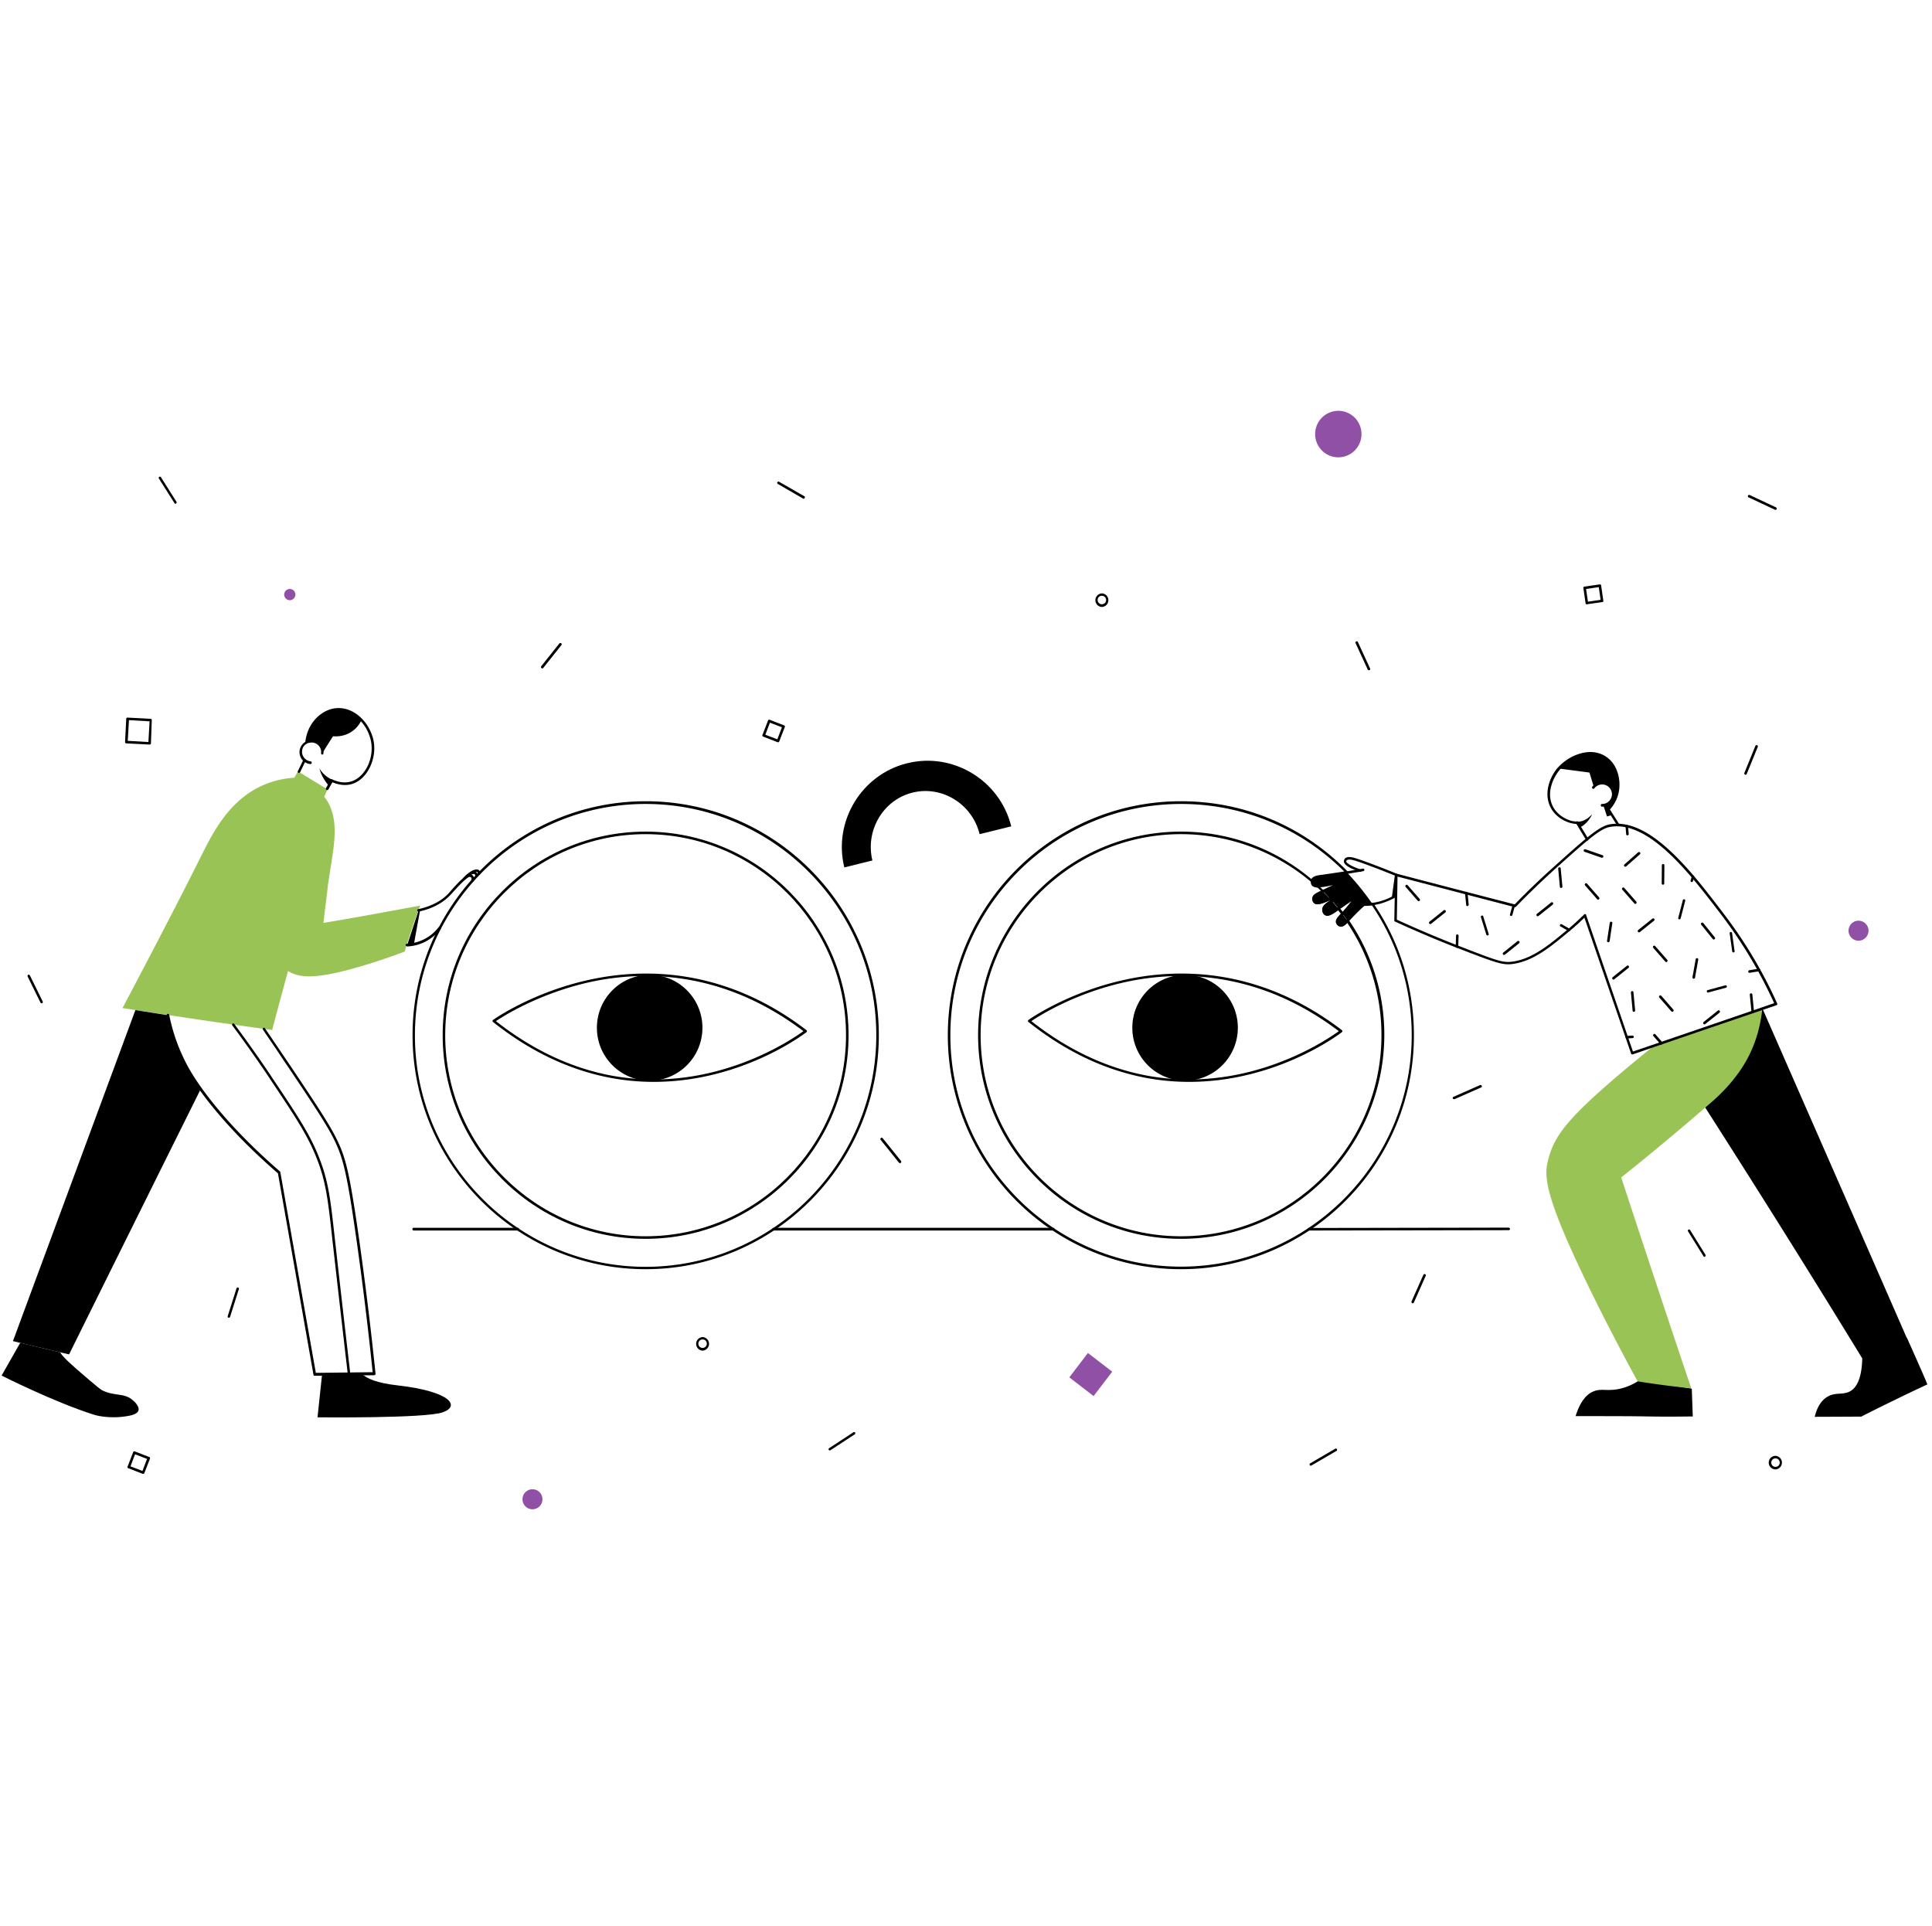 <svg width="301" height="300" viewBox="0 0 301 300" fill="none" xmlns="http://www.w3.org/2000/svg"><g clip-path="url(#clip0_87_2783)"><path d="M23.305 115.991l-3.636-.185c-.106 0-.185-.106-.185-.211l.185-3.621c0-.053.026-.106.052-.133a.203.203 0 01.132-.052l3.61.185c.105 0 .184.105.184.211l-.131 3.621a.2.2 0 01-.053.132.366.366 0 01-.158.053zm-3.4-.581l3.215.185.185-3.225-3.215-.185-.184 3.225z" fill="#000"/><path d="M169.496 210.774l-2.902 3.796 3.784 2.911 2.902-3.796-3.784-2.911z" fill="#9050A6"/><path d="M247.238 94.159c-.053 0-.079-.027-.132-.053a.147.147 0 01-.079-.132l-.342-2.38a.168.168 0 01.158-.21l2.371-.344c.053 0 .106 0 .158.026.053.026.079.08.079.132l.343 2.38c.026.105-.053.21-.158.21l-2.372.344-.026.027zm-.132-2.406l.29 1.983 1.976-.291-.29-1.982-1.976.29zm-125.892 23.868h-.079l-2.239-.872a.21.21 0 01-.106-.106.17.17 0 010-.158l.87-2.247c.026-.106.158-.159.263-.106l2.24.872c.105.027.158.159.105.265l-.869 2.246a.207.207 0 01-.106.106h-.079zm-1.976-1.163l1.871.714.711-1.877-1.87-.713-.712 1.876zM22.304 229.595h-.079l-2.24-.872c-.105-.027-.158-.159-.105-.265l.87-2.246a.205.205 0 01.105-.106.17.17 0 01.158 0l2.24.872c.105.027.158.159.105.265l-.87 2.246a.204.204 0 01-.105.106h-.079zm-1.976-1.163l1.87.714.712-1.877-1.87-.714-.712 1.877z" fill="#000"/><path d="M208.506 71.242a3.615 3.615 0 003.61-3.62c0-2-1.616-3.622-3.61-3.622a3.616 3.616 0 00-3.61 3.621c0 2 1.617 3.621 3.61 3.621zM82.958 235.119c.858 0 1.554-.698 1.554-1.559 0-.862-.696-1.56-1.554-1.56-.859 0-1.555.698-1.555 1.56 0 .861.696 1.559 1.555 1.559zm206.595-88.573c.858 0 1.554-.698 1.554-1.559s-.696-1.56-1.554-1.56c-.859 0-1.555.699-1.555 1.56 0 .861.696 1.559 1.555 1.559z" fill="#9050A6"/><path d="M84.485 104.123c-.053 0-.079-.026-.132-.053-.079-.079-.105-.185-.026-.29l2.82-3.542c.078-.079.184-.106.29-.027.078.08.105.185.026.291l-2.82 3.542c-.026.053-.079.079-.158.079zM27.361 78.485c-.052 0-.131-.027-.158-.08l-2.45-3.859a.205.205 0 01.053-.264.204.204 0 01.263.053l2.424 3.833a.205.205 0 01-.052.264c-.027.026-.053.053-.08.053zm97.858-.793c-.027 0-.079 0-.106-.027l-3.926-2.273c-.105-.053-.131-.185-.079-.264.053-.106.185-.132.264-.08l3.926 2.247c.105.053.131.185.079.264-.027.08-.106.133-.158.133zm4.056 148.255c-.052 0-.131-.026-.158-.079-.052-.079-.026-.211.053-.264l3.794-2.485c.079-.053.211-.026.264.053.052.079.026.211-.053.264l-3.794 2.485c-.027.026-.079.026-.106.026zM35.66 205.278h-.052c-.105-.027-.158-.132-.132-.238l1.37-4.335c.027-.106.132-.159.238-.132.105.026.158.132.131.238l-1.37 4.335a.198.198 0 01-.184.132zM6.494 156.3c-.079 0-.131-.053-.184-.106l-2.003-4.071c-.052-.105 0-.211.08-.264.105-.053.21 0 .263.079l2.002 4.071c.053.106 0 .211-.079.264-.026.027-.052.027-.079.027zm259.054 39.489c-.079 0-.132-.027-.158-.106l-2.398-3.859c-.052-.106-.026-.211.053-.264.105-.053.211-.027.263.053l2.398 3.859c.053.105.026.211-.053.264-.026.053-.052.053-.105.053zm-45.45 7.242c-.026 0-.052 0-.079-.026-.105-.053-.132-.159-.105-.265l1.844-4.15c.053-.105.158-.132.264-.105.105.053.131.158.105.264l-1.844 4.15a.2.2 0 01-.185.132zm-15.888 25.295c-.079 0-.132-.026-.158-.106-.053-.105-.027-.211.079-.264l3.899-2.273c.106-.053.211-.026.264.079.052.106.026.212-.079.265l-3.9 2.273c-.052 0-.079.026-.105.026zm-63.998-47.128c-.053 0-.106-.026-.159-.079l-2.845-3.542c-.079-.079-.053-.211.026-.29.079-.08.211-.053.29.026l2.846 3.542c.079.079.052.211-.027.291-.052.026-.079.052-.131.052zm86.315-9.964a.22.22 0 01-.184-.106c-.053-.106 0-.212.105-.264l4.137-1.824c.105-.053.211 0 .263.106.053.105 0 .211-.105.264l-4.137 1.824c-.026-.027-.052 0-.079 0zm45.426-50.538c-.026 0-.053 0-.079-.026-.105-.053-.158-.159-.105-.265l1.712-4.202c.053-.106.158-.159.264-.106.105.053.158.159.105.264l-1.712 4.203c-.053.079-.106.132-.185.132zm-58.679-16.282a.22.22 0 01-.184-.106l-1.897-4.123c-.053-.106 0-.211.105-.264.105-.053.211 0 .263.105l1.897 4.124c.053.106 0 .211-.105.264-.026-.026-.053 0-.079 0zm63.341-24.978c-.027 0-.053 0-.079-.026l-4.111-1.93c-.105-.053-.131-.158-.105-.264.053-.106.158-.132.264-.106l4.11 1.93c.105.052.132.158.105.264a.197.197 0 01-.184.132z" fill="#000"/><path d="M45.148 93.498c.48 0 .87-.39.87-.872a.87.87 0 00-.87-.873.87.87 0 00-.87.873c0 .481.39.872.87.872z" fill="#9050A6"/><path d="M171.67 94.555a1.058 1.058 0 010-2.114 1.058 1.058 0 010 2.114zm0-1.744a.653.653 0 00-.659.66c0 .37.29.661.659.661.369 0 .659-.29.659-.66 0-.37-.29-.661-.659-.661zm-62.208 117.595a1.059 1.059 0 010-2.115 1.059 1.059 0 010 2.115zm0-1.745a.654.654 0 00-.659.661c0 .37.29.661.659.661a.654.654 0 00.659-.661c0-.37-.29-.661-.659-.661zm167.154 20.247a1.06 1.06 0 01-1.054-1.058 1.06 1.06 0 011.054-1.057 1.059 1.059 0 010 2.115zm0-1.718a.653.653 0 00-.658.66c0 .371.29.661.658.661.369 0 .659-.29.659-.661 0-.37-.29-.66-.659-.66zm-176.032-29.472c-20.025 0-36.308-16.361-36.308-36.449 0-20.088 16.284-36.449 36.334-36.449 20.051 0 36.308 16.361 36.308 36.449 0 20.088-16.309 36.449-36.334 36.449zm0-72.476c-19.814 0-35.939 16.177-35.939 36.053 0 19.877 16.125 36.053 35.939 36.053s35.939-16.202 35.939-36.079-16.125-36.027-35.939-36.027z" fill="#000"/><path d="M100.585 192.987c-17.443 0-31.618-14.22-31.618-31.718 0-17.498 14.175-31.718 31.618-31.718 17.442 0 31.617 14.22 31.617 31.718 0 17.498-14.175 31.718-31.617 31.718zm0-63.04c-17.206 0-31.223 14.062-31.223 31.322 0 17.26 14.017 31.321 31.223 31.321 17.205 0 31.222-14.035 31.222-31.321 0-17.26-13.991-31.322-31.222-31.322z" fill="#000"/><path d="M101.874 168.538c-2.292 0-4.558-.212-6.797-.635-6.377-1.216-12.516-4.123-18.26-8.696-.052-.026-.079-.105-.079-.158 0-.053.027-.132.08-.159.052-.053 6.138-4.361 15.15-6.291 8.326-1.797 20.92-1.876 33.672 7.877.053.026.079.106.079.159 0 .052-.026.132-.079.158-.052.053-6.007 4.652-14.965 6.714a38.824 38.824 0 01-8.801 1.031zm-24.609-9.463c5.639 4.441 11.646 7.269 17.864 8.458 5.033.952 10.25.82 15.44-.396 7.931-1.85 13.491-5.683 14.597-6.502-12.568-9.516-24.952-9.437-33.146-7.666-7.957 1.745-13.595 5.313-14.755 6.106z" fill="#000"/><path d="M101.215 168.353c4.54 0 8.22-3.693 8.22-8.247 0-4.555-3.68-8.247-8.22-8.247-4.54 0-8.22 3.692-8.22 8.247 0 4.554 3.68 8.247 8.22 8.247zm82.788 24.634c-17.443 0-31.618-14.22-31.618-31.718 0-17.498 14.175-31.718 31.618-31.718a31.52 31.52 0 0120.525 7.586c.316.264.606.528.869.793.316.29.58.555.843.792.053.053.079.106.053.185 0 .053-.053.106-.105.133a2.696 2.696 0 01-.29.132c-.712.343-1.028.502-1.08.766-.027.132 0 .37.131.476.211.185.923 0 2.187-.581.079-.027.158-.027.237.052.106.106.185.212.29.318a.366.366 0 01.053.158c0 .053-.053.106-.079.132l-.369.238c-.369.238-.87.582-.87.978 0 .185.08.397.238.502.289.159.843-.211 1.475-.634.105-.079.211-.158.316-.211.079-.053.211-.053.264.026.184.238.395.502.632.819a.24.24 0 010 .265c-.553.608-.817.925-.764 1.163.053.132.158.264.316.291.237.052.527-.185.949-.635.052-.053.105-.053.158-.053.053 0 .105.027.158.08a31.688 31.688 0 015.533 17.92c-.053 17.525-14.228 31.745-31.67 31.745zm0-63.04c-17.206 0-31.223 14.062-31.223 31.322 0 17.26 14.017 31.321 31.223 31.321 17.205 0 31.222-14.035 31.222-31.321a31.229 31.229 0 00-5.322-17.498c-.395.396-.764.661-1.16.555a.87.87 0 01-.579-.555c-.132-.449.184-.819.738-1.427-.159-.185-.29-.37-.422-.529-.053.026-.105.079-.158.106-.764.528-1.37.925-1.871.661-.316-.159-.448-.556-.448-.846 0-.635.633-1.031 1.054-1.322l.185-.132-.027-.026c-1.66.74-2.16.713-2.476.449-.264-.212-.317-.582-.264-.846.079-.449.501-.661 1.291-1.057 0 0 .026 0 .026-.027-.184-.185-.395-.37-.606-.581-.263-.238-.553-.502-.869-.767-5.665-4.81-12.884-7.48-20.314-7.48z" fill="#000"/><path d="M184.002 197.718c-20.025 0-36.334-16.335-36.334-36.449 0-20.115 16.283-36.45 36.334-36.45 9.854 0 19.076 3.886 25.979 10.97.053.052.079.132.053.211-.026.079-.079.132-.158.132-1.95.317-3.135.502-3.952.582-.316.053-1.107.132-1.291.502.263.238.5.449.737.661.659 0 1.66-.212 2.688-.45.474-.105.896-.211 1.317-.343.106-.027.211.026.237.106.027.105 0 .211-.079.237-.579.318-1.87.926-2.792 1.348l-.554.265a2.61 2.61 0 01-.29.132c-.711.344-1.027.502-1.08.766-.026.133 0 .37.132.476.211.185.922 0 2.187-.581.342-.159.711-.317 1.08-.503.764-.37 1.396-.713 1.765-.925.106-.052.211-.026.264.08.053.079.026.211-.053.264l-.421.291c-.791.528-1.502 1.004-2.161 1.453l-.369.238c-.369.238-.869.582-.869.978 0 .185.079.397.237.503.29.158.843-.212 1.475-.635.106-.079.211-.158.316-.211.475-.344.896-.608 1.212-.846 1.212-.846 1.344-.925 1.502-.767.132.106.264.238-1.027 1.771-.264.317-.501.582-.712.82l-.105.105c-.553.608-.817.926-.764 1.19.053.132.158.264.316.291.237.052.527-.185.949-.635.105-.105.21-.238.342-.37.211-.211.422-.449.685-.713a19.555 19.555 0 011.528-1.454.277.277 0 01.132-.053c.448 0 .896-.026 1.317-.079.08 0 .159.026.185.079 4.137 6.053 6.323 13.163 6.323 20.537.053 20.115-16.256 36.476-36.281 36.476zm0-72.476c-19.814 0-35.939 16.15-35.939 36.027 0 19.877 16.125 36.053 35.939 36.053s35.939-16.176 35.939-36.053c0-7.242-2.134-14.247-6.192-20.22-.395.052-.79.079-1.186.079-.5.423-.974.899-1.449 1.374-.263.265-.474.503-.685.714-.131.132-.237.264-.342.37-.475.502-.87.872-1.344.74a.87.87 0 01-.58-.555c-.158-.476.237-.872.843-1.559l.106-.106c.211-.238.448-.502.711-.82.211-.264.501-.607.712-.898-.185.132-.422.291-.659.449-.343.238-.738.529-1.238.846-.106.079-.211.132-.317.211-.764.529-1.37.925-1.87.661-.317-.158-.448-.555-.448-.846 0-.634.632-1.03 1.054-1.321l.369-.238c-.027 0-.053.026-.079.026-1.766.793-2.293.793-2.609.503-.263-.212-.316-.582-.263-.846.079-.45.5-.661 1.291-1.058.079-.026.184-.079.289-.132l.554-.264c.342-.159.738-.344 1.106-.502-.948.211-1.791.37-2.424.343-.052 0-.079-.026-.131-.053-.264-.237-.554-.502-.87-.766a.24.24 0 01-.079-.185c0-.053.026-.079.026-.132.211-.635 1.16-.74 1.608-.793.764-.106 1.844-.264 3.583-.529-6.771-6.766-15.809-10.52-25.426-10.52z" fill="#000"/><path d="M185.292 168.538c-2.292 0-4.558-.212-6.797-.635-6.377-1.216-12.516-4.123-18.26-8.696-.052-.026-.079-.106-.079-.158 0-.053.027-.133.079-.159.053-.053 6.139-4.361 15.15-6.291 8.326-1.797 20.921-1.876 33.673 7.877.053.026.079.106.079.158 0 .053-.026.133-.079.159-.052.053-6.007 4.652-14.965 6.714a38.824 38.824 0 01-8.801 1.031zm-24.609-9.463c5.639 4.441 11.646 7.269 17.864 8.458 5.033.952 10.25.82 15.44-.396 7.931-1.851 13.491-5.683 14.597-6.503-12.568-9.515-24.952-9.436-33.146-7.665-7.957 1.718-13.595 5.313-14.755 6.106z" fill="#000"/><path d="M184.633 168.352c4.54 0 8.22-3.692 8.22-8.246 0-4.555-3.68-8.247-8.22-8.247-4.54 0-8.221 3.692-8.221 8.247 0 4.554 3.681 8.246 8.221 8.246zm-43.289-49.453c-7.14 1.744-11.567 9.092-9.801 16.229 1.449-.37 2.898-.714 4.373-1.084-1.133-4.678 1.687-9.462 6.271-10.573 4.585-1.136 9.301 1.798 10.434 6.476 1.634-.396 3.294-.819 4.927-1.216-1.765-7.163-9.064-11.603-16.204-9.832z" fill="#000"/><path d="M42.539 130.581s-.817 5.921-.422 11.551c.343 4.916.659 7.375 2.082 8.643.21.185.448.37.685.503 1.712 1.03 4.163 1.48 12.383-1.058a103.75 103.75 0 005.797-1.982c.29-1.19 1.95-6.132 2.398-7.163-2.293.423-4.585.846-6.904 1.269-2.74.502-5.454.978-8.167 1.427.078-.634.158-1.454.29-2.432.157-1.269.29-2.273.342-2.854 0 0 .026-.238.052-.45.712-5.339 2.03-9.674-.079-13.242-.079-.106-.237-.37-.474-.687.158-.37.343-.767.5-1.137-1.527-.925-3.082-1.877-4.61-2.802-.184.318-.369.661-.553.978-1.107.08-2.662.291-4.4.978-5.692 2.247-8.327 7.666-10.145 11.287-3.53 7.057-7.483 14.643-12.225 23.63 3.346.528 6.692 1.03 10.091 1.533a886.28 886.28 0 0013.227 1.876c.422-1.638.87-3.277 1.317-4.942.396-1.428.765-2.855 1.16-4.282" fill="#99C455"/><path d="M68.94 220.027c-2.794.951-19.472.766-19.472.766l.711-6.687 6.218-.079c.712.713 2.293 1.427 5.586 1.797 8.326.952 9.749 3.251 6.956 4.203zm-47.374-.291c-.132.449-.764.714-1.766.872-2.95.502-5.138-.211-5.138-.211C8.34 218.388.25 214.291.25 214.291l2.898-5.101c2.082.502 4.137.978 6.218 1.48.422.714 1.581 1.797 4.322 4.123 1.29 1.11 1.95 1.639 2.24 1.798 2.002.978 3.424.317 4.82 1.585.159.133 1.028.926.818 1.56z" fill="#000"/><path d="M49.022 214.317c-.106 0-.185-.079-.185-.158l-5.533-31.375c-5.006-4.335-9.222-8.828-12.2-12.978-1.264-1.744-2.239-3.383-2.976-5.022-.975-2.088-1.687-4.308-2.161-6.608-.026-.105.053-.211.158-.238.105-.026.21.053.237.159a28.069 28.069 0 002.134 6.502c.738 1.612 1.713 3.225 2.951 4.943 2.978 4.15 7.167 8.617 12.173 12.951a.2.2 0 01.053.106l5.533 31.269 8.853-.106a544.431 544.431 0 00-2.608-21.251c-1.397-9.78-2.003-12.053-3.294-14.775-1.133-2.353-3.188-5.445-7.298-11.577l-.633-.925c-1.08-1.639-2.187-3.252-3.267-4.837a.206.206 0 01.053-.265c.079-.053.21-.026.263.053 1.08 1.586 2.187 3.225 3.294 4.863l.632.926c4.11 6.132 6.166 9.224 7.325 11.63 1.344 2.775 1.923 5.074 3.346 14.907A563.058 563.058 0 0158.507 214c0 .053 0 .106-.053.159-.026.053-.079.053-.158.079l-9.274.079z" fill="#000"/><path d="M31.262 169.674a30441.193 30441.193 0 00-20.499 41.313c-.474-.106-.922-.211-1.396-.317-2.082-.502-4.137-.978-6.218-1.48-.37-.08-.738-.185-1.133-.265 6.35-17.18 12.726-34.387 19.076-51.568 1.686.264 3.372.529 5.032.793.29 1.48.764 3.225 1.528 5.128a28.939 28.939 0 003.61 6.396zm23.108 44.59a.18.18 0 01-.185-.185 5426.007 5426.007 0 01-2.424-21.171l-.027-.238c-.658-5.948-.975-8.67-2.45-12.37-1.423-3.569-3.373-6.476-7.246-12.265l-.079-.132a205.566 205.566 0 00-5.77-8.167c-.053-.08-.053-.212.053-.265.079-.052.21-.052.263.053a204.77 204.77 0 015.77 8.168l.08.132c3.899 5.815 5.849 8.722 7.298 12.343 1.502 3.754 1.818 6.503 2.477 12.476l.026.238a5447.55 5447.55 0 002.424 21.172c0 .079-.08.185-.21.211zm-6.008-95.233a1.952 1.952 0 01-1.291-.687 1.85 1.85 0 01-.396-1.375c.053-.502.317-.978.738-1.295a.43.43 0 01.184-.106c.053-.026.132-.079.185-.105.053-.027.132-.053.184-.08h.027c.052-.026.131-.026.184-.052.08 0 .132-.027.211-.027h.343c.5.053.948.291 1.264.687.316.397.448.873.395 1.375a.18.18 0 01-.184.185c-.105 0-.184-.106-.184-.212a1.395 1.395 0 00-.317-1.11c-.237-.317-.606-.502-1-.555h-.264c-.053 0-.106 0-.158.027-.053 0-.106.026-.159.026h-.026c-.053.026-.105.026-.158.053l-.158.079c-.053.027-.105.053-.132.079a1.342 1.342 0 00-.58 1.031c-.052.397.08.767.317 1.084.237.317.606.502 1.001.555.105 0 .184.106.184.211-.026.133-.105.212-.21.212z" fill="#000"/><path d="M56.162 112l.158.159a4.262 4.262 0 01-1.581 1.85c-1.212.793-2.477.714-2.846.687-.237.317-1.37 2.141-1.686 2.67a1.666 1.666 0 00-1.475-1.85c-.132-.027-.238 0-.29 0a1.82 1.82 0 00-.896.317c.21-2.934 2.266-5.181 4.61-5.392 2.003-.238 3.505 1.057 4.006 1.559zm-9.592 8.405c-.026 0-.053 0-.079-.026-.105-.053-.132-.159-.079-.264l.87-1.798c.052-.105.158-.132.263-.079.105.053.132.159.08.264l-.87 1.798c-.053.053-.106.105-.185.105z" fill="#000"/><path d="M50.97 123.075c-.027 0-.053 0-.106-.026a.19.19 0 01-.079-.265l.712-1.295c.052-.079.158-.132.263-.079l.158.079c.685.291 1.74.582 2.82.238 2.292-.714 3.74-3.965 2.95-6.714-.29-1.031-.816-1.982-1.528-2.722-1.264-1.348-2.95-1.877-4.505-1.454-1.845.529-3.136 2.405-3.215 4.679a.18.18 0 01-.184.185.18.18 0 01-.185-.185c.08-2.459 1.476-4.467 3.505-5.049 1.686-.476 3.504.106 4.874 1.56.764.792 1.317 1.797 1.634 2.881.843 2.934-.738 6.449-3.215 7.215-1.186.371-2.319.053-3.083-.264l-.632 1.137a.283.283 0 01-.184.079z" fill="#000"/><path d="M51.945 121.542a4.472 4.472 0 00-.316.37 3.525 3.525 0 00-.343.555 8.122 8.122 0 01-1.001-1.427 6.872 6.872 0 01-.527-1.322c.29.449.79 1.084 1.58 1.533.238.132.422.212.607.291zM65.198 142c-.105 0-.184-.079-.184-.159-.026-.105.053-.211.158-.211.184-.053.316-.079.474-.106 1.792-.476 3.241-1.268 4.269-2.379.079-.079.184-.211.316-.37 1.528-1.718 2.53-2.669 3.056-2.564.29.053.422.238.422.238.21.265.132.635.079.82-.026.105-.158.158-.237.132-.106-.027-.158-.159-.132-.238.026-.079.079-.317 0-.449 0 0-.08-.08-.21-.106-.29-.053-1.187.766-2.688 2.432a5.178 5.178 0 01-.343.37c-1.08 1.163-2.582 2.009-4.453 2.484a2.99 2.99 0 01-.474.106h-.053z" fill="#000"/><path d="M72.366 137.031a.198.198 0 01-.132-.053.208.208 0 010-.291c.79-.793 1.555-1.11 1.95-.819.158.106.237.291.263.582 0 .105-.079.211-.184.211-.106 0-.21-.079-.21-.185a.425.425 0 00-.106-.291c-.158-.106-.738.053-1.45.793a.198.198 0 01-.131.053z" fill="#000"/><path d="M72.682 136.74a.198.198 0 01-.132-.053.207.207 0 010-.29c.87-.82 1.634-1.137 2.056-.846.131.105.21.264.237.475.026.106-.053.212-.158.212-.106 0-.211-.053-.211-.159a.3.3 0 00-.08-.211c-.157-.106-.737.053-1.554.819-.052.053-.105.053-.158.053zm-9.275 10.679a.209.209 0 01-.21-.212.18.18 0 01.184-.185h.026a6.891 6.891 0 001.45-.238c.315-.079.605-.185.895-.317a6.469 6.469 0 002.609-2.062c.079-.079.184-.105.29-.026.078.079.105.185.026.291a7.13 7.13 0 01-2.767 2.194 10.18 10.18 0 01-.948.343 7.64 7.64 0 01-1.529.238c0-.026 0-.026-.026-.026z" fill="#000"/><path d="M65.461 141.709c-.316 1.798-.658 3.595-.974 5.392-.158.027-.343.08-.527.106-.185.027-.37.027-.527.027.606-1.824 1.185-3.622 1.791-5.445l.237-.08zm189.892 73.348a9.053 9.053 0 01-3.135 1.322c-1.845.37-2.714-.106-3.873.344-.923.343-2.056 1.268-2.872 3.885 4.031 0 7.272 0 9.617.027.685 0 2.476.052 4.9.052 1.581 0 2.872-.026 3.742-.026l-.158-4.335c-2.74-.449-5.481-.846-8.221-1.269zm34.779-3.409c-.079 3.357-1.027 4.599-1.87 5.075-1.16.66-2.293.079-3.61.898-1.186.74-1.686 2.115-1.923 3.093 2.424 0 4.821-.027 7.245-.027a258.65 258.65 0 015.375-2.669c1.66-.82 3.294-1.586 4.927-2.353-.448-1.163-2.634-6.052-3.188-7.242a540.709 540.709 0 01-6.956 3.225z" fill="#000"/><path d="M273.823 157.383c.264-.079.501-.185.764-.264 0 0 15.73 35.842 23.371 53.339-2.45.635-4.9 1.296-7.351 1.93-8.168-13.375-16.494-26.643-24.925-39.833-.554-.872-1.107-1.744-1.686-2.616a1261.061 1261.061 0 00-4.875-7.534l14.702-5.022z" fill="#000"/><path d="M274.562 157.119c-.237 2.458-.949 5.472-2.661 8.405-1.766 3.014-4.137 5.207-5.296 6.212-.317.264-.633.555-.949.819a424.593 424.593 0 01-13.069 10.864c1.739 5.418 9.064 27.436 10.908 32.854-1.343-.132-2.74-.29-4.163-.475a146.301 146.301 0 01-4.189-.608 310.16 310.16 0 01-2.608-4.837c-1.871-3.569-3.004-5.789-4.269-8.353-6.587-13.374-7.588-17.577-7.298-20.167.079-.582.211-1.031.237-1.163.922-3.701 3.03-6.397 10.671-12.952a263.513 263.513 0 015.849-4.837" fill="#99C455"/><path d="M249.61 125.665a.208.208 0 01-.211-.211c0-.132.079-.212.211-.212.263 0 .501-.053.738-.185.474-.264.79-.793.79-1.321 0-.846-.685-1.533-1.528-1.533-.422 0-.843.185-1.133.502-.026.026-.053.079-.079.106-.053.079-.185.105-.29.026-.105-.079-.105-.185-.026-.291.026-.053.079-.079.105-.132.369-.396.87-.634 1.423-.634 1.054 0 1.923.872 1.923 1.929 0 .688-.369 1.348-1.001 1.692a1.862 1.862 0 01-.922.264z" fill="#000"/><path d="M252.007 123.233a6.782 6.782 0 01-.422 1.296c-.316.713-.737 1.189-1.027 1.506.184.317.395.608.58.925-.264.08-.501.159-.765.238-.184-.581-.395-1.163-.579-1.744.132-.027.869-.159 1.265-.82.052-.105.237-.423.237-.898 0-.952-.764-1.718-1.713-1.718-.501 0-.975.211-1.265.581l-.685-2.247c-1.607-.211-3.188-.422-4.795-.634.316-.37.711-.714 1.133-1.031 1.765-1.268 4.242-1.876 6.086-.608 1.766 1.137 2.266 3.436 1.95 5.154z" fill="#000"/><path d="M245.683 128.361c-.184 0-.369-.026-.553-.053-.105-.026-.237-.052-.369-.079-.237-.053-2.266-.581-3.214-2.511-1.028-2.062-.185-4.546 1.106-6.079l.079-.079a7.71 7.71 0 011.186-1.058c1.607-1.163 4.242-2.035 6.323-.608 1.819 1.216 2.293 3.648 1.977 5.392a5.7 5.7 0 01-1.16 2.538c-.105.132-.21.264-.316.37a.207.207 0 01-.29 0 .208.208 0 010-.291c.106-.106.211-.238.29-.343.58-.714.949-1.507 1.08-2.353.29-1.612-.158-3.859-1.818-4.969-1.897-1.295-4.347-.476-5.849.608-.421.317-.79.634-1.107 1.004-.026.027-.052.053-.052.08-.922 1.083-2.161 3.489-1.081 5.656.87 1.744 2.741 2.247 2.951 2.3.106.026.211.052.343.052.158.027.343.053.501.053.105 0 .184.106.184.212a.229.229 0 01-.211.158z" fill="#000"/><path d="M247.263 130.952c-.079 0-.131-.027-.158-.106l-1.581-2.617c-.052-.106-.026-.211.079-.264.106-.053.211-.027.264.079l1.581 2.617c.053.106.026.211-.079.264-.053.027-.079.027-.106.027zm4.876-2.221c-.052 0-.131-.026-.158-.079l-1.581-2.511c-.052-.106-.026-.211.053-.264a.204.204 0 01.264.053l1.581 2.511c.052.105.026.211-.053.264-.027 0-.053.026-.106.026z" fill="#000"/><path d="M248.055 126.828a4.173 4.173 0 01-.633 1.031 4.283 4.283 0 01-1.317 1.084c-.211-.317-.422-.608-.632-.925.263 0 .658 0 1.08-.132.79-.291 1.291-.82 1.502-1.058zm-38.205 9.304c-.106 0-.185-.079-.185-.158-.026-.106.053-.212.158-.238.501-.08 1.028-.159 1.581-.265l.633-.105c.105-.027.184-.027.289-.053.106-.027.211.053.238.158.026.106-.053.212-.159.238-.105.027-.184.027-.289.053l-.633.106c-.553.079-1.08.185-1.581.264h-.052zm-5.428 1.163a.798.798 0 00.079.476c.132.212.422.291.79.317" fill="#000"/><path d="M205.291 138.273c-.474-.026-.79-.158-.948-.396-.106-.185-.158-.397-.106-.608.027-.106.132-.185.238-.159.105.027.184.132.158.238a.433.433 0 00.052.317c.079.132.317.212.633.238.105 0 .184.106.184.212a.229.229 0 01-.211.158zm8.537 2.775c-.105 0-.184-.079-.184-.158-.027-.106.052-.212.158-.238a8.99 8.99 0 003.557-1.269l.026-.026c.106-.053.211-.027.264.053.052.105.026.211-.053.264l-.026.026c-.211.133-.422.238-.633.344-.579.291-1.212.529-1.818.714-.395.105-.79.185-1.238.264-.026.026-.026.026-.053.026z" fill="#000"/><path d="M213.827 140.837a8.624 8.624 0 01-1.344.079 29.806 29.806 0 00-1.528 1.428c-.421.423-.737.793-1.027 1.083l-.791-1.11c.237-.264.501-.555.817-.925.105-.132 1.159-1.401 1.054-1.506-.079-.08-.817.475-2.477 1.638a21.538 21.538 0 00-1.001-1.189c.79-.529 1.634-1.084 2.582-1.745-.395.212-1.001.529-1.792.926-.421.211-.764.37-1.08.502-.369-.397-.711-.767-1.106-1.163.869-.397 2.634-1.19 3.346-1.586-.316.079-.764.211-1.318.343-1.106.238-2.134.476-2.845.45a22.14 22.14 0 00-.87-.767c0-.026 0-.053.027-.079.184-.529 1.106-.634 1.475-.687.896-.106 2.24-.317 3.926-.582a39.504 39.504 0 013.952 4.89z" fill="#000"/><path d="M207.216 140.018c-1.791.793-2.186.713-2.397.555-.185-.159-.237-.45-.211-.661.079-.344.448-.555 1.186-.899.079-.026.184-.079.289-.132.396.37.765.74 1.133 1.137zm1.289 1.506c-.105.08-.211.132-.316.212-.738.502-1.291.872-1.686.661-.237-.133-.343-.423-.343-.661 0-.529.58-.899.949-1.163.131-.08.237-.159.369-.238.368.396.685.793 1.027 1.189zm1.425 1.93c-.474.502-.817.766-1.159.687a.657.657 0 01-.448-.423c-.106-.37.211-.714.79-1.374.29.37.554.74.817 1.11zm7.639-6.952c-.027 0-.053 0-.079-.026l-.237-.106c-3.109-1.242-5.586-2.167-6.429-2.379-.738-.185-.949-.026-1.002.027-.052.053-.052.132-.079.158-.026.238.738.767 2.24 1.269.105.026.158.159.132.238-.027.106-.158.159-.237.132-1.186-.396-2.556-1.004-2.503-1.665 0-.053.026-.238.158-.397.237-.264.711-.317 1.396-.132.87.238 3.346 1.137 6.482 2.406l.237.105c.105.053.158.159.105.265a.222.222 0 01-.184.105z" fill="#000"/><path d="M217.57 136.291c-.027 1.084-.079 2.167-.106 3.277-.184.106-.395.238-.632.344l.501-3.7.237.079z" fill="#000"/><path d="M254.3 164.256a.197.197 0 01-.184-.133l-7.272-21.171a29.801 29.801 0 01-2.345 2.114c-2.872 2.405-5.586 4.652-8.8 5.101-1.555.212-2.609-.185-7.062-1.876l-.395-.159c-3.715-1.401-7.377-2.96-10.908-4.572-.079-.027-.105-.106-.105-.185l.131-7.084c0-.053.027-.106.079-.159.053-.026.106-.053.158-.026 6.14 1.612 12.252 3.198 18.391 4.784a114.978 114.978 0 016.35-6.079l.027-.027c4.479-4.017 6.718-6.026 8.326-6.343 6.297-1.243 12.884 7.374 17.679 13.665l.158.211a70.773 70.773 0 018.353 14.009.172.172 0 010 .159.205.205 0 01-.106.105l-6.271 2.141a3313.311 3313.311 0 00-16.125 5.525h-.079zm-7.377-21.859h.053c.079.026.131.052.131.132l7.299 21.277c1.502-.502 9.907-3.383 15.94-5.445l6.06-2.088a71.196 71.196 0 00-8.194-13.718l-.158-.211c-4.743-6.212-11.251-14.696-17.311-13.507-1.501.291-3.715 2.273-8.141 6.238l-.027.026a128.57 128.57 0 00-6.402 6.159c-.053.053-.132.079-.185.053l-18.259-4.758-.105 6.714a178.063 178.063 0 0010.776 4.52l.395.158c4.48 1.718 5.402 2.062 6.877 1.85 3.083-.422 5.744-2.643 8.59-5.022.896-.74 1.739-1.533 2.555-2.326a.206.206 0 01.106-.052z" fill="#000"/><path d="M221.024 140.388c-.053 0-.106-.027-.158-.08l-1.871-2.141c-.079-.079-.053-.211.026-.29.079-.08.211-.053.29.026l1.871 2.141c.079.079.053.212-.026.291-.027.053-.079.053-.132.053zm27.955-.238c-.053 0-.106-.026-.158-.079l-1.871-2.141c-.079-.08-.053-.212.026-.291.079-.079.211-.053.29.026l1.871 2.141c.079.08.053.212-.026.291a.2.2 0 01-.132.053zm10.619 9.727c-.053 0-.105-.027-.158-.08l-1.871-2.141c-.079-.079-.052-.211.027-.29.079-.08.21-.053.289.026l1.871 2.141c.079.079.053.212-.026.291a.205.205 0 01-.132.053zm.947 7.744c-.052 0-.105-.026-.158-.079l-1.871-2.141c-.079-.079-.052-.212.027-.291.079-.079.211-.053.29.027l1.87 2.141c.079.079.053.211-.026.29a.428.428 0 01-.132.053zm-9.984-10.837h-.027c-.105-.026-.184-.106-.158-.238l.422-2.801c.026-.106.132-.185.237-.159.105.026.184.106.158.238l-.422 2.802a.229.229 0 01-.21.158zm8.274 15.939c-.053 0-.105-.027-.158-.08l-1.08-1.242c-.079-.079-.053-.211.026-.291.079-.079.211-.053.29.027l1.08 1.242c.079.079.053.211-.026.291-.053.026-.079.053-.132.053zm-5.403-.952a.18.18 0 01-.184-.185c0-.106.079-.211.184-.211l.896-.053c.106 0 .211.079.211.185s-.079.211-.184.211l-.923.053c.027 0 .027 0 0 0zm1.344-20.96c-.053 0-.106-.027-.158-.08l-1.871-2.141c-.079-.079-.053-.211.026-.29.079-.08.211-.053.29.026l1.871 2.141c.079.079.053.211-.027.291-.026.053-.079.053-.131.053zm4.322-2.987a.209.209 0 01-.211-.212l.026-2.828c0-.106.079-.185.211-.185.105 0 .184.079.184.212l-.026 2.828c.026.079-.079.185-.184.185zm10.959 10.546c-.105 0-.184-.079-.184-.158l-.395-2.802c-.027-.106.052-.212.158-.212.105-.026.211.053.211.159l.395 2.802c.026.105-.053.211-.158.211h-.027zm-47.216-4.414c-.053 0-.106-.026-.159-.079-.079-.08-.052-.212.027-.291l2.213-1.771c.079-.079.211-.053.29.026.079.08.053.212-.026.291l-2.214 1.771c-.052.027-.079.053-.131.053zm21.634 1.11c-.027 0-.053 0-.106-.026l-1.238-.714c-.106-.053-.132-.185-.079-.264.052-.106.184-.132.263-.08l1.239.714c.105.053.131.185.079.264-.027.053-.106.106-.158.106zm10.879.185c-.052 0-.105-.026-.158-.079-.079-.079-.053-.212.027-.291l2.213-1.771c.079-.079.211-.053.29.027.079.079.052.211-.027.29l-2.213 1.771a.428.428 0 01-.132.053zm10.198 14.326c-.053 0-.106-.026-.159-.079-.079-.079-.052-.211.027-.291l2.213-1.771c.079-.079.211-.053.29.027.079.079.053.211-.026.29l-2.214 1.771c-.052.053-.105.053-.131.053zm.553-4.943c-.079 0-.158-.052-.184-.158-.027-.106.026-.212.132-.238l2.74-.74c.105-.027.211.026.237.132.026.106-.026.211-.132.238l-2.74.74c-.026.026-.026.026-.053.026zm-2.238-2.167h-.026c-.105-.026-.185-.132-.158-.238l.5-2.802c.027-.105.132-.185.238-.158.105.026.184.132.158.238l-.501 2.801c-.026.106-.105.159-.211.159zm-24.294-9.727c-.053 0-.105-.026-.158-.079-.079-.079-.053-.212.026-.291l2.214-1.771c.079-.079.21-.053.289.027.079.079.053.211-.026.29l-2.213 1.771c-.053.027-.079.053-.132.053zm11.805 9.859c-.053 0-.106-.026-.158-.079-.079-.079-.053-.212.026-.291l2.213-1.771c.079-.079.211-.053.29.027.079.079.053.211-.026.29l-2.214 1.771c-.026.053-.079.053-.131.053zm-24.372-4.943a.226.226 0 01-.211-.211l.053-1.692c0-.105.105-.211.21-.185.106 0 .185.106.185.212l-.053 1.691c.026.106-.079.185-.184.185zm4.741-1.929a.198.198 0 01-.184-.132l-.843-2.723c-.027-.105.026-.211.131-.238.106-.026.211.027.237.133l.844 2.722c.026.106-.027.212-.132.238 0-.026-.026 0-.053 0zm2.584 3.04c-.053 0-.106-.027-.158-.08-.079-.079-.053-.211.026-.29l2.213-1.771c.079-.08.211-.053.29.026.079.079.053.212-.026.291l-2.213 1.771c-.053.026-.106.053-.132.053zm-5.718-7.613a.18.18 0 01-.184-.185l-.185-1.824c0-.105.079-.211.185-.211.105 0 .21.079.21.185l.185 1.824c-.027.106-.106.211-.211.211zm6.822 1.533h-.052c-.106-.026-.158-.132-.132-.237l.395-1.428c.026-.106.132-.158.237-.132.106.026.158.132.132.238l-.395 1.427a.198.198 0 01-.185.132zm14.15-9.066h-.053l-2.661-.925c-.106-.026-.158-.158-.132-.264.026-.106.158-.159.264-.132l2.661.925c.105.026.158.158.132.264a.217.217 0 01-.211.132zm-6.377 4.705a.18.18 0 01-.185-.185l-.263-2.828c0-.106.079-.212.184-.212.106 0 .211.08.211.185l.263 2.829a.208.208 0 01-.21.211c.026 0 .026 0 0 0zm11.332 19.295a.18.18 0 01-.185-.185l-.263-2.828c0-.106.079-.211.184-.211.106 0 .211.079.211.185l.264 2.828c0 .106-.08.211-.211.211zm-1.319-22.599c-.052 0-.105-.026-.158-.079-.079-.079-.052-.212.027-.291l2.134-1.877c.079-.079.211-.052.29.027.079.079.052.211-.027.291l-2.134 1.876c-.053.053-.105.053-.132.053zm13.78 11.339c-.052 0-.105-.026-.158-.079l-1.791-2.22c-.079-.08-.053-.212.026-.291.079-.079.211-.053.29.026l1.791 2.221c.08.079.053.211-.026.29a.428.428 0 01-.132.053zm5.56 5.181c-.106 0-.185-.079-.185-.159-.026-.105.053-.211.158-.238l1.476-.237c.105-.027.211.052.237.158.026.106-.053.212-.158.238l-1.476.238h-.052zm-10.909-8.326h-.053c-.105-.026-.158-.132-.131-.238l.711-2.749c.026-.106.132-.158.237-.132.106.026.158.132.132.238l-.711 2.749a.2.2 0 01-.185.132zm11.409 14.617a.18.18 0 01-.184-.185l-.264-2.696c0-.106.079-.212.185-.212.105 0 .211.079.211.185l.263 2.696a.208.208 0 01-.211.212zm-19.523-27.701a.18.18 0 01-.185-.185l-.105-1.242c0-.106.079-.211.184-.211.106 0 .211.079.211.185l.106 1.242a.208.208 0 01-.211.211c.026 0 .026 0 0 0zm10.038 7.269h-.053c-.105-.026-.158-.132-.132-.238l.185-.634c.026-.106.132-.159.237-.132.105.026.158.132.132.238l-.185.634a.198.198 0 01-.184.132zm-99.492 54.291H120.53a.208.208 0 01-.211-.212c0-.132.079-.211.211-.211h43.554c.105 0 .21.079.21.211a.208.208 0 01-.21.212zm39.865 0c-.105 0-.184-.08-.211-.185-.026-.106.08-.212.185-.212l31.117-.053c.105 0 .185.08.211.185.026.106-.079.212-.185.212l-31.117.053zm-123.284 0H64.46a.208.208 0 01-.211-.212c0-.132.079-.211.21-.211h16.205c.105 0 .21.079.21.211a.208.208 0 01-.21.212z" fill="#000"/></g><defs><clipPath id="clip0_87_2783"><path fill="#fff" transform="translate(.25 64)" d="M0 0h300v171.119H0z"/></clipPath></defs></svg>